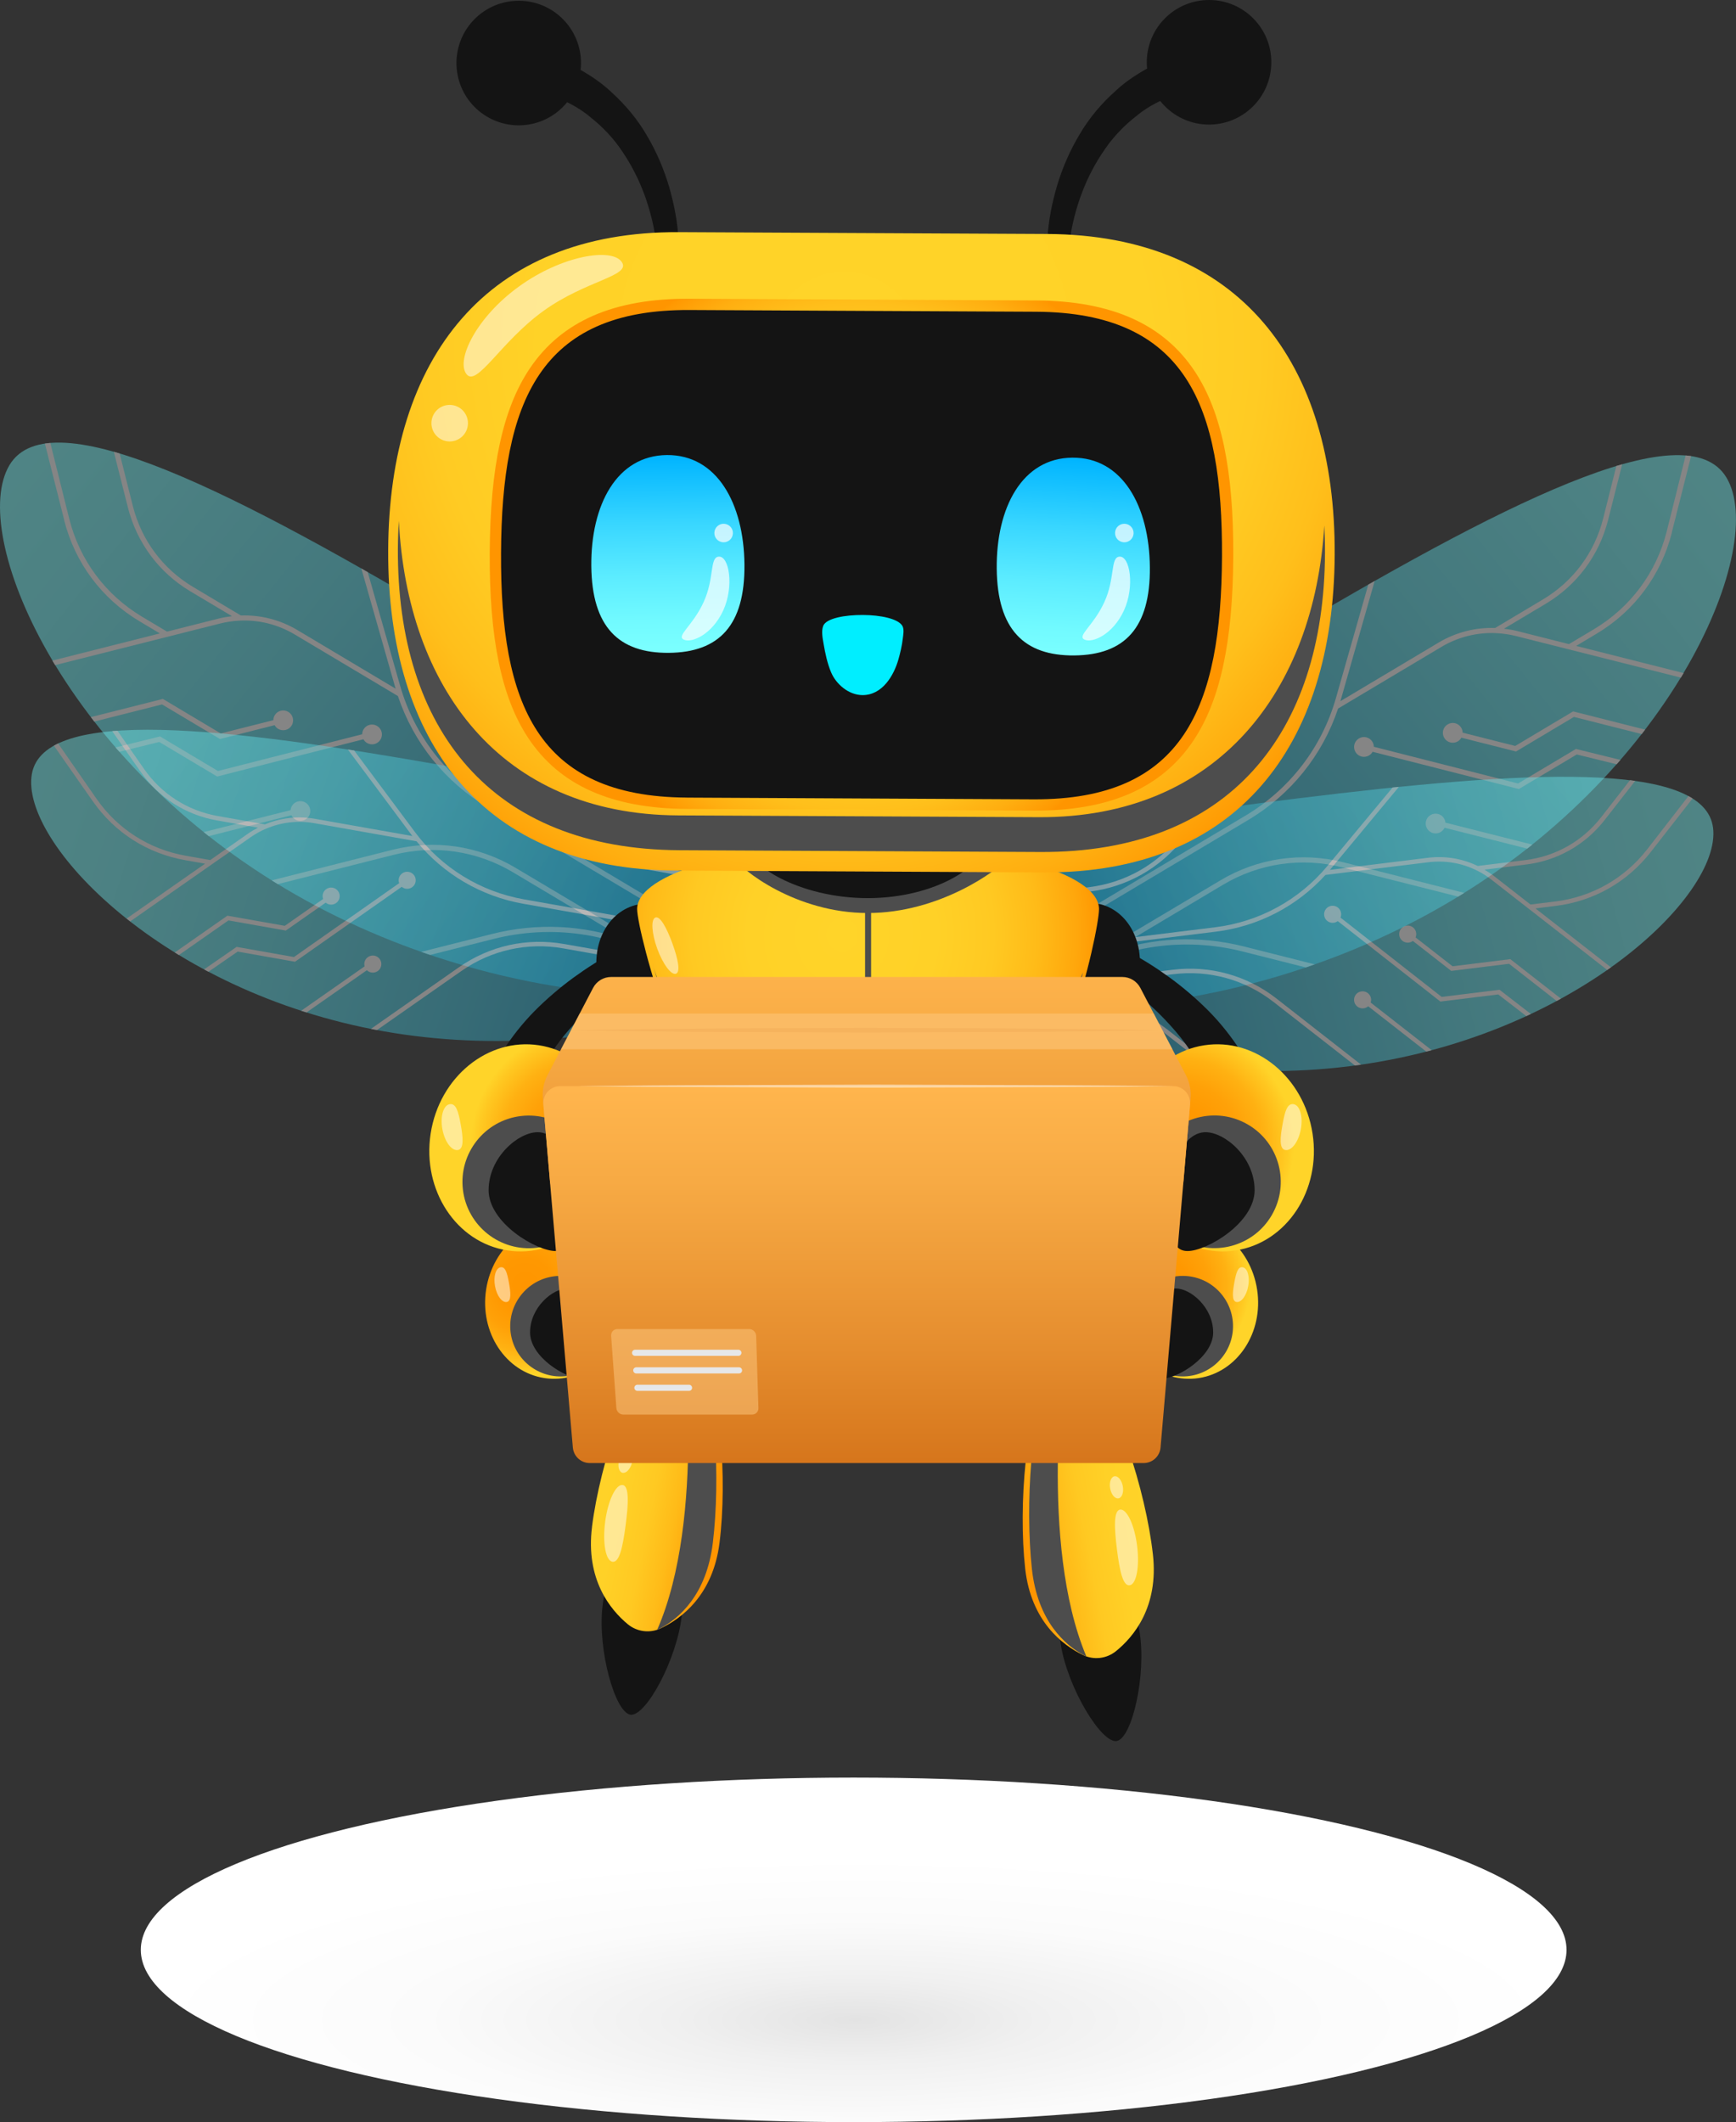 <?xml version="1.0" encoding="UTF-8"?>
<svg xmlns="http://www.w3.org/2000/svg" xmlns:xlink="http://www.w3.org/1999/xlink" viewBox="0 0 554.09 677.14">
  <rect x="0" y="0" width="554.09" height="677.14" fill="#333333" stroke="none"/>
  <defs>
    <style>
      .cls-1 {
        fill: url(#linear-gradient-2);
      }

      .cls-2 {
        fill: url(#radial-gradient-7);
      }

      .cls-3, .cls-4, .cls-5 {
        fill: #fff;
      }

      .cls-6 {
        fill: #4d4d4d;
      }

      .cls-6, .cls-5, .cls-7, .cls-8, .cls-9 {
        mix-blend-mode: overlay;
      }

      .cls-10 {
        fill: url(#radial-gradient-2);
        mix-blend-mode: multiply;
      }

      .cls-11 {
        fill: url(#radial-gradient-8);
      }

      .cls-12 {
        fill: url(#linear-gradient-6);
      }

      .cls-13 {
        fill: #feca82;
      }

      .cls-13, .cls-5, .cls-8 {
        opacity: .5;
      }

      .cls-14 {
        fill: url(#radial-gradient-5);
      }

      .cls-15 {
        fill: url(#radial-gradient-4);
      }

      .cls-16 {
        isolation: isolate;
      }

      .cls-17 {
        fill: url(#radial-gradient-6);
      }

      .cls-18 {
        fill: url(#linear-gradient-10);
      }

      .cls-4 {
        opacity: .7;
      }

      .cls-19 {
        fill: url(#radial-gradient);
      }

      .cls-20 {
        opacity: .4;
      }

      .cls-21 {
        fill: url(#linear-gradient-5);
      }

      .cls-22 {
        fill: url(#radial-gradient-3);
      }

      .cls-23 {
        fill: #141414;
      }

      .cls-24 {
        fill: url(#linear-gradient-7);
      }

      .cls-25 {
        fill: url(#linear-gradient-9);
      }

      .cls-26 {
        fill: #e6e7e8;
      }

      .cls-27 {
        fill: #0ef;
      }

      .cls-28 {
        fill: url(#linear-gradient-3);
      }

      .cls-29 {
        fill: url(#linear-gradient);
      }

      .cls-30 {
        fill: #ef9c39;
      }

      .cls-31 {
        fill: url(#linear-gradient-4);
      }

      .cls-32 {
        fill: url(#radial-gradient-9);
      }

      .cls-9 {
        fill: none;
        stroke: #4d4d4d;
        stroke-miterlimit: 10;
        stroke-width: 1.92px;
      }

      .cls-33 {
        fill: url(#linear-gradient-8);
      }
    </style>
    <linearGradient id="linear-gradient" x1="111.58" y1="166.42" x2="381.29" y2="40.48" gradientTransform="translate(173.91 196.52) rotate(-13.69)" gradientUnits="userSpaceOnUse">
      <stop offset="0" stop-color="#0080b5"/>
      <stop offset=".07" stop-color="#0b8bbb"/>
      <stop offset=".37" stop-color="#3abdd8"/>
      <stop offset=".64" stop-color="#5de1ed"/>
      <stop offset=".86" stop-color="#72f6fa"/>
      <stop offset="1" stop-color="#7affff"/>
    </linearGradient>
    <linearGradient id="linear-gradient-2" x1="2452.65" y1="732.63" x2="2722.35" y2="606.7" gradientTransform="translate(2788.78 196.52) rotate(-166.31) scale(1 -1)" xlink:href="#linear-gradient"/>
    <linearGradient id="linear-gradient-3" x1="-79.23" y1="639.98" x2="153.73" y2="531.2" gradientTransform="translate(493.17 -290.2) rotate(10.1)" xlink:href="#linear-gradient"/>
    <linearGradient id="linear-gradient-4" x1="2318.98" y1="245.73" x2="2551.95" y2="136.95" gradientTransform="translate(2521.42 -208.49) rotate(172.91) scale(1 -1)" xlink:href="#linear-gradient"/>
    <linearGradient id="linear-gradient-5" x1="2511.48" y1="459.83" x2="2557.14" y2="450.11" gradientTransform="translate(2736.9 -2.23) rotate(179.58) scale(1 -1)" gradientUnits="userSpaceOnUse">
      <stop offset="0" stop-color="#ff9500"/>
      <stop offset=".1" stop-color="#ffa70c"/>
      <stop offset=".25" stop-color="#ffbb18"/>
      <stop offset=".42" stop-color="#ffc922"/>
      <stop offset=".64" stop-color="#ffd127"/>
      <stop offset="1" stop-color="#ffd429"/>
    </linearGradient>
    <linearGradient id="linear-gradient-6" x1="315.88" y1="519.56" x2="361.55" y2="509.84" gradientTransform="translate(20.67 -41.08) rotate(1.19)" xlink:href="#linear-gradient-5"/>
    <radialGradient id="radial-gradient" cx="193.55" cy="-748.44" fx="193.55" fy="-748.44" r="71.15" gradientTransform="translate(293.28 709.44) scale(.4)" gradientUnits="userSpaceOnUse">
      <stop offset="0" stop-color="#ff9500"/>
      <stop offset=".3" stop-color="#ff9801"/>
      <stop offset=".53" stop-color="#ffa108"/>
      <stop offset=".74" stop-color="#ffb112"/>
      <stop offset=".92" stop-color="#ffc821"/>
      <stop offset="1" stop-color="#ffd429"/>
    </radialGradient>
    <radialGradient id="radial-gradient-2" cx="-265.76" cy="-6591.14" fx="-265.76" fy="-6591.14" r="866.88" gradientTransform="translate(342.23 1040.05) scale(.26 .06)" gradientUnits="userSpaceOnUse">
      <stop offset="0" stop-color="#e3e3e3"/>
      <stop offset=".26" stop-color="#f0f0f0"/>
      <stop offset=".61" stop-color="#fbfbfb"/>
      <stop offset="1" stop-color="#fff"/>
    </radialGradient>
    <radialGradient id="radial-gradient-3" cx="469.6" cy="-415.95" fx="469.6" fy="-415.95" r="112.66" gradientTransform="translate(19.02 633.44) rotate(-2.17) scale(.52 .5) skewX(.19)" gradientUnits="userSpaceOnUse">
      <stop offset="0" stop-color="#ffd429"/>
      <stop offset=".36" stop-color="#ffd127"/>
      <stop offset=".58" stop-color="#ffc922"/>
      <stop offset=".75" stop-color="#ffbb18"/>
      <stop offset=".9" stop-color="#ffa70c"/>
      <stop offset="1" stop-color="#ff9500"/>
    </radialGradient>
    <radialGradient id="radial-gradient-4" cx="4387.23" fx="4387.23" r="71.15" gradientTransform="translate(1922.57 709.44) rotate(-180) scale(.4 -.4)" xlink:href="#radial-gradient"/>
    <radialGradient id="radial-gradient-5" cx="3832.69" cy="-433.55" fx="3832.69" fy="-433.55" r="71.14" gradientTransform="translate(2180.28 590.5) rotate(-180) scale(.52 -.52)" xlink:href="#radial-gradient"/>
    <radialGradient id="radial-gradient-6" cx="448.58" cy="-466.03" fx="448.58" fy="-466.03" r="160.14" gradientTransform="translate(35.56 559.27) scale(.52 .56)" xlink:href="#radial-gradient-3"/>
    <radialGradient id="radial-gradient-7" cx="447.22" cy="-917.91" fx="447.22" fy="-917.91" r="379.23" gradientTransform="translate(34.49 587.01) rotate(.29) scale(.52)" gradientUnits="userSpaceOnUse">
      <stop offset="0" stop-color="#ffd429"/>
      <stop offset=".49" stop-color="#ffd227"/>
      <stop offset=".67" stop-color="#ffcb23"/>
      <stop offset=".8" stop-color="#ffbf1b"/>
      <stop offset=".9" stop-color="#ffae10"/>
      <stop offset=".99" stop-color="#ff9902"/>
      <stop offset="1" stop-color="#ff9500"/>
    </radialGradient>
    <radialGradient id="radial-gradient-8" cx="406.93" cy="-877.64" fx="406.93" fy="-877.64" r="207.15" gradientTransform="translate(72.9 607.07) rotate(.29) scale(.49)" xlink:href="#radial-gradient-7"/>
    <linearGradient id="linear-gradient-7" x1="308.66" y1="206.24" x2="308.66" y2="269.59" gradientTransform="translate(48.64 -77.73) rotate(3.38)" gradientUnits="userSpaceOnUse">
      <stop offset="0" stop-color="#00b4ff"/>
      <stop offset=".04" stop-color="#06b8ff"/>
      <stop offset=".35" stop-color="#38d6ff"/>
      <stop offset=".63" stop-color="#5cecff"/>
      <stop offset=".86" stop-color="#71faff"/>
      <stop offset="1" stop-color="#7affff"/>
    </linearGradient>
    <linearGradient id="linear-gradient-8" x1="176.94" y1="213.08" x2="181.3" y2="274.1" xlink:href="#linear-gradient-7"/>
    <radialGradient id="radial-gradient-9" cx="654.9" cy="-433.55" fx="654.9" fy="-433.55" r="71.14" gradientTransform="translate(35.56 590.5) scale(.52)" xlink:href="#radial-gradient"/>
    <linearGradient id="linear-gradient-9" x1="276.63" y1="423.6" x2="276.63" y2="303.44" gradientUnits="userSpaceOnUse">
      <stop offset="0" stop-color="#d6761c"/>
      <stop offset=".3" stop-color="#e58d2e"/>
      <stop offset=".75" stop-color="#f7aa44"/>
      <stop offset="1" stop-color="#ffb54d"/>
    </linearGradient>
    <linearGradient id="linear-gradient-10" x1="276.63" y1="466.1" x2="276.63" y2="347.14" xlink:href="#linear-gradient-9"/>
  </defs>
  <g class="cls-16">
    <g id="Layer_2" data-name="Layer 2">
      <g id="Layer_2-2" data-name="Layer 2">
        <g>
          <g>
            <g class="cls-20">
              <path class="cls-29" d="m406.58,204.16c-71.43,42.61-127.34,80.49-114.3,102.35,13.04,21.86,99.63,23.46,171.05-19.15,71.43-42.61,100.78-113.08,87.74-134.93-13.04-21.86-73.07,9.12-144.49,51.73Z"/>
              <g class="cls-7">
                <path class="cls-3" d="m389.48,280.93l-66.2,39.39,3.23.4,15.2-9.07c16.64-9.93,36.15-12.78,54.95-8.03l20.12,5.08,2.86-.99-22.58-5.7c-14.48-3.66-29.39-2.9-43.15,2.05l36.41-21.72c11.55-6.89,25.1-8.87,38.14-5.58l36.95,9.34,1.94-1.2-38.48-9.74c-13.47-3.4-27.46-1.36-39.38,5.76Z"/>
                <path class="cls-3" d="m373.59,234.93l3.23-12.68-2.07,1.29-2.76,10.98c-3.3,13.04-11.47,24.02-23.02,30.91l-58.56,34.93.21,1.78,59.19-35.3c11.93-7.12,20.37-18.45,23.78-31.92Z"/>
                <path class="cls-3" d="m483.61,238.02l-16.78-4.24c0-.53-.14-1.07-.43-1.56-.89-1.5-2.83-1.99-4.33-1.09-1.5.89-1.99,2.83-1.09,4.33.89,1.5,2.83,1.99,4.33,1.09.49-.29.86-.7,1.12-1.17l17.44,4.41,18.49-11.03,21.63,5.47,1.1-1.42-22.99-5.81-18.49,11.03Z"/>
                <path class="cls-3" d="m533.59,169.94l6.17-24.41-1.74-.2-6.03,24.2c-3.33,13.2-11.61,24.31-23.3,31.28l-7.91,4.72-16.51-4.17c-1.41-.36-2.82-.58-4.24-.75l13.29-7.93c10.01-5.97,17.09-15.48,19.95-26.78l4.49-17.75-1.86.54-4.22,16.8c-2.75,10.87-9.56,20.02-19.19,25.77l-15.28,9.12c-6.29-.21-12.52,1.36-18.05,4.66l-31.35,18.7c.05-.18.12-.36.17-.55l10.78-37.8-2.04,1.16-10.32,36.18c-4.5,15.77-14.74,29.09-28.82,37.49l-92.89,55.41,1.91.78,91.83-54.78c13.57-8.1,23.66-20.64,28.66-35.55l32.93-19.64c5.36-3.2,11.41-4.7,17.51-4.42l.04.07.11-.06c2.08.1,4.16.41,6.22.93l52.6,13.26.87-1.45-34.3-8.67,6.5-3.88c12.07-7.2,20.61-18.67,24.05-32.29Z"/>
                <path class="cls-3" d="m460.92,261.16c-.89-1.5-2.83-1.99-4.33-1.09-1.5.89-1.99,2.83-1.09,4.33.89,1.5,2.83,1.99,4.33,1.09.56-.34.98-.82,1.24-1.37l26.38,6.67,1.62-1.29-27.73-7.01c-.04-.46-.17-.91-.42-1.33Z"/>
                <path class="cls-3" d="m484.52,250l-46.03-11.72c0-.53-.14-1.07-.43-1.56-.89-1.5-2.83-1.99-4.33-1.09s-1.99,2.83-1.09,4.33c.89,1.5,2.83,1.99,4.33,1.09.49-.29.86-.7,1.12-1.17l46.69,11.89,18.49-11.03,12.72,3.13,1.22-1.39-14.2-3.5-18.49,11.03Z"/>
              </g>
            </g>
            <g class="cls-20">
              <path class="cls-1" d="m147.5,200.17c71.43,42.61,127.34,80.49,114.3,102.35-13.04,21.86-99.63,23.46-171.05-19.15C19.32,240.76-10.03,170.29,3.01,148.43c13.04-21.86,73.07,9.12,144.49,51.73Z"/>
              <g class="cls-7">
                <path class="cls-3" d="m164.6,276.94l66.2,39.39-3.23.4-15.2-9.07c-16.64-9.93-36.15-12.78-54.95-8.03l-20.12,5.08-2.86-.99,22.58-5.7c14.48-3.66,29.39-2.9,43.15,2.05l-36.41-21.72c-11.55-6.89-25.1-8.87-38.14-5.58l-36.95,9.34-1.94-1.2,38.48-9.74c13.47-3.4,27.46-1.36,39.38,5.76Z"/>
                <path class="cls-3" d="m180.5,230.94l-3.23-12.68,2.07,1.29,2.76,10.98c3.3,13.04,11.47,24.02,23.02,30.91l58.56,34.93-.21,1.78-59.19-35.3c-11.93-7.12-20.37-18.45-23.78-31.92Z"/>
                <path class="cls-3" d="m70.47,234.03l16.78-4.24c0-.53.14-1.07.43-1.56.89-1.5,2.83-1.99,4.33-1.09,1.5.89,1.99,2.83,1.09,4.33-.89,1.5-2.83,1.99-4.33,1.09-.49-.29-.86-.7-1.12-1.17l-17.44,4.41-18.49-11.03-21.63,5.47-1.1-1.42,22.99-5.81,18.49,11.03Z"/>
                <path class="cls-3" d="m20.5,165.95l-6.17-24.41,1.74-.2,6.03,24.2c3.33,13.2,11.61,24.31,23.3,31.28l7.91,4.72,16.51-4.17c1.41-.36,2.82-.58,4.24-.75l-13.29-7.93c-10.01-5.97-17.09-15.48-19.95-26.78l-4.49-17.75,1.86.54,4.22,16.8c2.75,10.87,9.56,20.02,19.19,25.77l15.28,9.12c6.29-.21,12.52,1.36,18.05,4.66l31.35,18.7c-.05-.18-.12-.36-.17-.55l-10.78-37.8,2.04,1.16,10.32,36.18c4.5,15.77,14.74,29.09,28.82,37.49l92.89,55.41-1.91.78-91.83-54.78c-13.57-8.1-23.66-20.64-28.66-35.55l-32.93-19.64c-5.36-3.2-11.41-4.7-17.51-4.42l-.04.07-.11-.06c-2.08.1-4.16.41-6.22.93l-52.6,13.26-.87-1.45,34.3-8.67-6.5-3.88c-12.07-7.2-20.61-18.67-24.05-32.29Z"/>
                <path class="cls-3" d="m93.17,257.17c.89-1.5,2.83-1.99,4.33-1.09,1.5.89,1.99,2.83,1.09,4.33s-2.83,1.99-4.33,1.09c-.56-.34-.98-.82-1.24-1.37l-26.38,6.67-1.62-1.29,27.73-7.01c.04-.46.17-.91.42-1.33Z"/>
                <path class="cls-3" d="m69.57,246.01l46.03-11.72c0-.53.14-1.07.43-1.56.89-1.5,2.83-1.99,4.33-1.09,1.5.89,1.99,2.83,1.09,4.33-.89,1.5-2.83,1.99-4.33,1.09-.49-.29-.86-.7-1.12-1.17l-46.69,11.89-18.49-11.03-12.72,3.13-1.22-1.39,14.2-3.5,18.49,11.03Z"/>
              </g>
            </g>
            <g class="cls-20">
              <path class="cls-28" d="m414.53,254.71c-71.31,8.79-128.7,19.25-126.01,41.07,2.69,21.82,70.57,53.27,141.88,44.48,71.31-8.79,119.06-54.26,116.37-76.08-2.69-21.82-60.93-18.25-132.24-9.46Z"/>
              <g class="cls-7">
                <path class="cls-3" d="m374.26,309.44l-66.06,8.07,2.42,1.44,15.18-1.87c16.61-2.05,33.03,2.5,46.23,12.8l14.13,11.03,2.61.22-15.86-12.37c-10.17-7.94-22.22-12.53-34.82-13.42l36.35-4.48c11.53-1.42,22.93,1.73,32.09,8.88l25.95,20.25,1.95-.27-27.02-21.11c-9.46-7.38-21.23-10.64-33.14-9.17Z"/>
                <path class="cls-3" d="m377.72,267.54l6.97-8.89-2.09.3-6.01,7.72c-7.15,9.16-17.44,14.99-28.97,16.41l-58.46,7.21-.45,1.48,59.09-7.28c11.91-1.47,22.53-7.49,29.92-16.95Z"/>
                <path class="cls-3" d="m463.61,308.32l-11.79-9.2c.18-.42.26-.9.2-1.39-.18-1.5-1.55-2.56-3.04-2.37-1.5.18-2.56,1.55-2.37,3.04.18,1.5,1.55,2.56,3.04,2.37.49-.06.93-.26,1.3-.53l12.25,9.56,18.46-2.27,15.19,11.86,1.36-.74-16.15-12.6-18.46,2.28Z"/>
                <path class="cls-3" d="m526.84,271.92l13.39-17.14-1.31-.77-13.2,17.03c-7.23,9.27-17.65,15.17-29.32,16.61l-7.9.97-11.6-9.05c-.99-.77-2.03-1.45-3.09-2.07l13.27-1.64c9.99-1.23,18.9-6.28,25.1-14.22l9.73-12.47-1.66-.22-9.19,11.81c-5.96,7.64-14.54,12.49-24.15,13.68l-15.26,1.88c-4.9-2.36-10.37-3.29-15.89-2.61l-31.29,3.86c.11-.13.22-.25.32-.37l21.7-26.12-2.02.21-20.77,25c-9.05,10.9-21.79,17.85-35.85,19.59l-92.73,11.43,1.23,1.28,91.67-11.3c13.55-1.67,25.9-8.07,35.04-18.11l32.87-4.05c5.35-.66,10.66.26,15.38,2.6v.06s.12-.01.12-.01c1.61.81,3.14,1.77,4.59,2.9l36.96,28.82,1.19-.84-24.09-18.8,6.49-.8c12.05-1.49,22.8-7.57,30.27-17.14Z"/>
                <path class="cls-3" d="m437.61,318.7c-.18-1.5-1.55-2.56-3.04-2.37-1.5.18-2.56,1.55-2.37,3.04.18,1.5,1.55,2.56,3.04,2.37.56-.07,1.06-.31,1.46-.65l18.53,14.46,1.73-.45-19.48-15.2c.13-.37.18-.78.13-1.2Z"/>
                <path class="cls-3" d="m460.15,318.1l-32.3-25.31c.18-.42.26-.9.2-1.39-.18-1.5-1.55-2.56-3.04-2.37-1.5.18-2.56,1.55-2.37,3.04.18,1.5,1.55,2.56,3.04,2.37.49-.06.93-.26,1.3-.53l32.76,25.67,18.46-2.27,8.96,6.91,1.45-.68-10-7.72-18.46,2.28Z"/>
              </g>
            </g>
            <g class="cls-20">
              <path class="cls-31" d="m142.73,244.46c70.75,12.52,127.51,25.98,123.68,47.63-3.83,21.65-73.27,49.49-144.02,36.97-70.75-12.52-116.05-60.43-112.22-82.09,3.83-21.65,61.81-15.03,132.56-2.51Z"/>
              <g class="cls-7">
                <path class="cls-3" d="m180.07,301.22l65.54,11.52-2.49,1.31-15.06-2.66c-16.48-2.92-33.12.76-46.84,10.35l-14.69,10.27-2.62.08,16.49-11.52c10.58-7.39,22.85-11.35,35.47-11.57l-36.06-6.38c-11.44-2.02-22.99.53-32.51,7.19l-26.98,18.86-1.93-.37,28.09-19.66c9.83-6.88,21.76-9.51,33.57-7.42Z"/>
                <path class="cls-3" d="m178.81,259.2l-6.5-9.25,2.07.41,5.6,8.02c6.66,9.52,16.63,15.88,28.07,17.91l58,10.27.37,1.5-58.62-10.37c-11.81-2.09-22.11-8.66-28.99-18.49Z"/>
                <path class="cls-3" d="m90.89,295.42l12.25-8.57c-.16-.43-.22-.91-.13-1.39.26-1.48,1.68-2.47,3.16-2.21,1.48.26,2.47,1.68,2.21,3.16-.26,1.48-1.68,2.47-3.16,2.21-.49-.09-.91-.31-1.27-.6l-12.73,8.91-18.31-3.24-15.8,11.04-1.32-.81,16.79-11.74,18.31,3.24Z"/>
                <path class="cls-3" d="m29.67,255.75l-12.47-17.82,1.35-.7,12.29,17.7c6.74,9.64,16.82,16.07,28.41,18.12l7.84,1.39,12.06-8.43c1.03-.72,2.1-1.34,3.2-1.91l-13.16-2.33c-9.91-1.76-18.55-7.26-24.32-15.51l-9.06-12.96,1.67-.13,8.56,12.27c5.55,7.94,13.86,13.24,23.4,14.93l15.14,2.68c5.01-2.1,10.52-2.74,16-1.77l31.05,5.49c-.1-.13-.21-.26-.3-.39l-20.3-27.22,2.01.31,19.43,26.06c8.47,11.36,20.82,18.97,34.77,21.44l92,16.28-1.3,1.22-90.95-16.1c-13.44-2.38-25.44-9.42-34.04-19.93l-32.61-5.77c-5.31-.94-10.66-.3-15.5,1.79v.06s-.12-.02-.12-.02c-1.65.72-3.23,1.61-4.74,2.66l-38.42,26.84-1.15-.9,25.04-17.51-6.44-1.14c-11.96-2.12-22.37-8.76-29.33-18.71Z"/>
                <path class="cls-3" d="m116.31,307.15c.26-1.48,1.68-2.47,3.16-2.21,1.48.26,2.47,1.68,2.21,3.16s-1.68,2.47-3.16,2.21c-.56-.1-1.05-.36-1.42-.73l-19.26,13.47-1.71-.54,20.25-14.16c-.11-.38-.14-.79-.07-1.2Z"/>
                <path class="cls-3" d="m93.83,305.37l33.58-23.57c-.16-.43-.22-.91-.13-1.39.26-1.48,1.68-2.47,3.16-2.21,1.48.26,2.47,1.68,2.21,3.16-.26,1.48-1.68,2.47-3.16,2.21-.49-.09-.91-.31-1.27-.6l-34.06,23.91-18.31-3.24-9.31,6.43-1.41-.75,10.39-7.18,18.31,3.24Z"/>
              </g>
            </g>
          </g>
          <g>
            <g>
              <path class="cls-23" d="m192.29,512.68c-1.56,14.04,4.1,33.91,8.99,34.46,4.89.54,14.77-17.59,16.33-31.64,1.56-14.04-5.79-18.68-10.68-19.22-4.89-.54-13.08,2.36-14.64,16.4Z"/>
              <path class="cls-23" d="m244.38,361.51c-.54.82-1.39,2.3-2.03,3.55-.69,1.31-1.32,2.68-1.96,4.05-1.22,2.78-2.37,5.61-3.41,8.51-2.08,5.79-3.86,11.74-5.36,17.78-1.56,6.02-2.8,12.14-3.98,18.27l-1.56,9.25-1.34,9.29-.03.18c-.6,4.2-4.49,7.11-8.69,6.5s-7.11-4.49-6.5-8.69c.03-.2.07-.41.11-.6l2.16-9.51,2.39-9.46c1.74-6.28,3.54-12.54,5.69-18.73,2.08-6.19,4.45-12.32,7.18-18.33,1.35-3.01,2.84-5.98,4.43-8.92.82-1.46,1.65-2.93,2.56-4.37.96-1.5,1.75-2.76,3.13-4.49,1.58-1.98,4.47-2.3,6.45-.72,1.86,1.49,2.26,4.14.98,6.09l-.24.36Z"/>
            </g>
            <path class="cls-21" d="m188.96,487.2c-2.11,16.76,5.84,26.44,11.38,31.04,2.98,2.47,7.08,2.99,10.58,1.33,6.51-3.08,16.62-10.49,18.73-27.25,2.54-20.18.38-50.29-6.38-62.14-1.66-2.92-3.28-5.08-5.5-5.36-2.08-.26-4.59,1.18-6.77,3.3-9.63,9.34-19.46,38.57-22.05,59.07Z"/>
            <path class="cls-5" d="m197.64,465.84c-.57,1.93-.13,3.75.97,4.08,1.1.32,2.46-.97,3.03-2.9.57-1.93.13-3.75-.97-4.08-1.1-.32-2.46.98-3.03,2.9Z"/>
            <path class="cls-6" d="m218.94,425.1c1.4.79,2.53,2.63,3.67,4.97,5.8,11.87,7.36,42.03,4.91,62.24-2.04,16.78-10.98,24.19-16.73,27.27-.33.18-.67.32-1.02.45,15.69-35.85,8.07-95.32,8.07-95.32l1.09.4Z"/>
            <path class="cls-5" d="m193.16,485.57c-.89,6.76.16,12.48,2.35,12.77,2.19.29,3.27-4.78,4.16-11.54.89-6.76,1.25-12.66-.94-12.95-2.19-.29-4.69,4.96-5.58,11.73Z"/>
          </g>
          <g>
            <g>
              <path class="cls-23" d="m363.73,520.69c2.23,13.95-2.46,34.07-7.32,34.85-4.86.78-15.6-16.86-17.84-30.82-2.23-13.95,4.89-18.93,9.74-19.71,4.86-.78,13.18,1.73,15.41,15.68Z"/>
              <path class="cls-23" d="m316.29,354.97c4.56,6.28,8.04,12.49,11.4,19.05,3.3,6.53,6.22,13.23,8.81,20.07,2.49,6.86,4.86,13.8,6.67,20.89,1.94,7.06,3.4,14.24,4.72,21.46.76,4.17-2,8.17-6.17,8.93-4.17.76-8.16-2-8.93-6.17-.03-.17-.06-.35-.08-.52l-.02-.19c-.75-6.82-1.63-13.65-2.97-20.4-1.22-6.78-2.98-13.44-4.85-20.08-1.98-6.6-4.27-13.11-6.93-19.47-2.64-6.28-5.73-12.71-9.13-18.19l-.16-.25c-1.34-2.16-.68-4.99,1.48-6.33,2.06-1.28,4.74-.72,6.14,1.2Z"/>
            </g>
            <path class="cls-12" d="m367.98,495.98c1.89,16.78-6.19,26.36-11.8,30.89-3.01,2.43-7.12,2.89-10.6,1.19-6.47-3.17-16.47-10.71-18.36-27.49-2.27-20.22.29-50.3,7.2-62.05,1.7-2.9,3.34-5.03,5.57-5.28,2.08-.23,4.57,1.24,6.73,3.39,9.51,9.47,18.95,38.82,21.26,59.36Z"/>
            <path class="cls-6" d="m338.83,433.48c-1.41.77-2.56,2.59-3.74,4.92-5.96,11.79-7.92,41.93-5.74,62.17,1.81,16.8,10.66,24.33,16.37,27.49.33.18.67.33,1.01.46-15.21-36.06-6.8-95.42-6.8-95.42l-1.1.39Z"/>
            <path class="cls-5" d="m362.94,493.28c.83,6.67-.24,12.29-2.4,12.56-2.16.27-3.19-4.73-4.03-11.4-.84-6.67-1.15-12.48,1.01-12.75,2.16-.27,4.59,4.92,5.42,11.59Z"/>
            <path class="cls-5" d="m358.37,474.21c.36,1.95-.25,3.69-1.36,3.9-1.11.21-2.31-1.2-2.67-3.15-.36-1.95.25-3.69,1.36-3.9,1.11-.21,2.31,1.2,2.67,3.15Z"/>
          </g>
          <g>
            <path class="cls-23" d="m346.17,338.24c5.16,6.19,9.7,12.52,14.05,19.14,4.31,6.61,8.29,13.47,11.89,20.58,3.51,7.16,6.58,14.59,9.06,22.32,2.31,7.8,3.92,15.92,4.41,24.34.21,3.57-2.52,6.64-6.1,6.84-3.57.21-6.64-2.52-6.84-6.1,0-.11-.01-.22-.01-.33v-.23c-.03-7.06-1.01-14.26-2.69-21.4-1.86-7.12-4.3-14.17-7.23-21.08-3.01-6.88-6.43-13.63-10.21-20.19-3.78-6.53-7.93-13.03-12.35-18.98l-.08-.11c-1.28-1.72-.92-4.16.8-5.44,1.66-1.23,3.99-.94,5.3.63Z"/>
            <g>
              <path class="cls-19" d="m356.44,418.35c-2.1-13.7,6.23-26.34,18.6-28.24,12.37-1.89,24.1,7.67,26.2,21.37,2.1,13.7-6.23,26.34-18.6,28.24-12.37,1.89-24.1-7.67-26.2-21.37Z"/>
              <path class="cls-6" d="m379.39,407.23c8.78,1.04,15.08,9.03,14.05,17.81-1.04,8.78-9.03,15.08-17.81,14.05-8.78-1.04-15.08-9.03-14.05-17.81,1.04-8.78,9.03-15.08,17.81-14.05Z"/>
              <path class="cls-5" d="m398.4,410.41c-.56,3.06-2.25,5.31-3.78,5.03-1.53-.28-1.19-3.25-.63-6.3.56-3.06,1.14-5.05,2.66-4.77,1.53.28,2.31,2.99,1.75,6.04Z"/>
              <path class="cls-23" d="m387.22,425.13c0,7.94-11.53,14.75-16.22,14.75s-4.13-6.43-4.13-14.37,3.8-14.37,8.48-14.37,11.86,6.06,11.86,13.99Z"/>
            </g>
          </g>
          <ellipse class="cls-10" cx="272.47" cy="622.17" rx="227.53" ry="54.97"/>
          <g>
            <path class="cls-22" d="m325.53,385.41c1.49,35.89-33.57,79.21-44.74,79.64-11.17.42-49.7-40.11-51.18-76-1.49-35.89,19.32-52.97,45.8-53.98,26.49-1,48.64,14.45,50.12,50.34Z"/>
            <path class="cls-5" d="m277.24,453.97c1.86,2.03,2.4,4.49,1.2,5.49-1.19,1-3.67.16-5.53-1.87-1.86-2.03-2.4-4.49-1.2-5.49,1.19-1,3.67-.16,5.53,1.87Z"/>
            <path class="cls-23" d="m323.88,372.15c.7,33.57-93.02,36.86-93.72,3.55,0,0-8.85,17.06,9.38,42.38,19.43,26.98,61.79,21.62,77.78-3.13,14.7-22.75,6.57-42.8,6.57-42.8Z"/>
            <path class="cls-6" d="m321.64,369.87s11.37,48.12-37.39,92.84c0,0,30.43-37.9,37.39-92.84Z"/>
            <path class="cls-6" d="m232.53,382.16s-3.28,35.55,31.19,65.29c0,0-23.26-27.81-31.19-65.29Z"/>
            <path class="cls-6" d="m277.28,384.54c33.38-1.26,42.9-22.87,42.9-22.87,0,0,.05-.18.13-.51-8.29-18.65-25.41-26.83-44.9-26.09-19.67.75-36.19,10.36-42.79,29.95.06.31.09.48.09.48,0,0,11.19,20.32,44.57,19.05Z"/>
          </g>
          <g>
            <path class="cls-23" d="m343.02,342.6c-3.98,7.5-11.18,11.48-16.08,8.88-4.9-2.6-5.64-10.79-1.66-18.29,3.98-7.5,11.18-11.48,16.08-8.88,4.9,2.6,5.64,10.79,1.66,18.29Z"/>
            <path class="cls-23" d="m211.12,342.6c3.98,7.5,11.18,11.48,16.08,8.88,4.9-2.6,5.64-10.79,1.66-18.29-3.98-7.5-11.18-11.48-16.08-8.88-4.9,2.6-5.64,10.79-1.66,18.29Z"/>
          </g>
          <g>
            <path class="cls-23" d="m191.18,313.56c2.98,11.15,13.01,18.16,22.39,15.65,9.38-2.51,14.57-13.58,11.58-24.74-2.98-11.15-13.01-18.16-22.39-15.65-9.38,2.51-14.57,13.58-11.58,24.74Z"/>
            <path class="cls-23" d="m362.99,313.44c-3,11.22-13.04,18.29-22.42,15.78s-14.55-13.64-11.55-24.86c3-11.22,13.04-18.29,22.42-15.78,9.38,2.51,14.55,13.64,11.55,24.86Z"/>
          </g>
          <g>
            <path class="cls-23" d="m216.25,343.15c-4.42,5.95-8.57,12.45-12.35,18.98-3.78,6.57-7.2,13.31-10.21,20.19-2.92,6.91-5.37,13.96-7.23,21.08-1.68,7.15-2.66,14.34-2.69,21.4v.2c-.02,3.58-2.93,6.47-6.51,6.45-3.58-.02-6.47-2.93-6.45-6.51,0-.11,0-.24.01-.35.49-8.42,2.1-16.54,4.41-24.34,2.48-7.73,5.55-15.16,9.06-22.32,3.59-7.11,7.57-13.97,11.89-20.58,4.35-6.62,8.89-12.95,14.05-19.14,1.37-1.65,3.82-1.87,5.47-.5,1.59,1.33,1.85,3.65.64,5.29l-.09.12Z"/>
            <g>
              <path class="cls-15" d="m199.96,418.35c2.1-13.7-6.23-26.34-18.6-28.24-12.37-1.89-24.1,7.67-26.2,21.37-2.1,13.7,6.23,26.34,18.6,28.24,12.37,1.89,24.1-7.67,26.2-21.37Z"/>
              <path class="cls-6" d="m177.01,407.23c-8.78,1.04-15.08,9.03-14.05,17.81,1.04,8.78,9.03,15.08,17.81,14.05,8.78-1.04,15.08-9.03,14.05-17.81-1.04-8.78-9.03-15.08-17.81-14.05Z"/>
              <path class="cls-5" d="m158,410.41c.56,3.06,2.25,5.31,3.78,5.03,1.53-.28,1.19-3.25.63-6.3-.56-3.06-1.14-5.05-2.66-4.77-1.53.28-2.31,2.99-1.75,6.04Z"/>
              <path class="cls-23" d="m169.18,425.13c0,7.94,11.53,14.75,16.22,14.75s4.13-6.43,4.13-14.37-3.8-14.37-8.48-14.37-11.86,6.06-11.86,13.99Z"/>
            </g>
          </g>
          <g>
            <path class="cls-23" d="m201.11,311.52c-3.84,2.49-7.82,5.62-11.39,8.81-3.6,3.24-6.92,6.72-9.91,10.39-2.97,3.68-5.45,7.62-7.51,11.64-2.02,4.05-3.27,8.27-4.09,12.45l-.06.33c-.82,4.16-4.85,6.87-9.01,6.06-4.16-.82-6.87-4.85-6.06-9.01.05-.23.1-.47.17-.69,1.68-5.7,4-11.09,7.04-15.9,3.07-4.77,6.54-9.16,10.39-13.05,3.86-3.88,7.98-7.39,12.3-10.56,4.38-3.18,8.73-5.97,13.73-8.54,2.26-1.16,5.03-.27,6.19,1.99,1.09,2.11.38,4.67-1.57,5.94l-.23.15Z"/>
            <path class="cls-14" d="m196.56,370.79c2.77-18.08-8.22-34.76-24.54-37.26-16.32-2.5-31.8,10.13-34.57,28.2-2.77,18.08,8.22,34.76,24.54,37.26,16.32,2.5,31.8-10.13,34.57-28.2Z"/>
            <path class="cls-6" d="m166.28,356.11c-11.59,1.37-19.9,11.91-18.53,23.5,1.37,11.59,11.91,19.9,23.5,18.53,11.59-1.37,19.9-11.91,18.53-23.5-1.37-11.59-11.91-19.9-23.5-18.53Z"/>
            <path class="cls-5" d="m141.2,360.31c.74,4.04,2.97,7.01,4.99,6.64,2.01-.37,1.57-4.28.83-8.32-.74-4.04-1.5-6.66-3.52-6.3-2.01.37-3.04,3.94-2.3,7.98Z"/>
            <path class="cls-23" d="m155.95,379.73c0,10.47,15.22,19.46,21.4,19.46s5.45-8.49,5.45-18.96-5.01-18.96-11.19-18.96-15.65,7.99-15.65,18.47Z"/>
          </g>
          <g>
            <path class="cls-23" d="m277.07,377.31c10.11,0,28.48-3.96,40-17.7-6.63-18.41-22.48-30.62-40-30.62s-33.13,11.84-40,30.62c11.52,13.74,30.19,17.7,40,17.7Z"/>
            <path class="cls-17" d="m277.07,329.67c17.52,0,32.67,10.92,40,30.19,20.03,0,33.71-62.45,33.71-69.79,0-11.5-33-20.82-73.71-20.82s-73.71,9.32-73.71,20.82c0,7.33,16.57,69.79,33.71,69.79,7.33-19.27,22.48-30.19,40-30.19Z"/>
            <path class="cls-6" d="m238.19,356.42c8.21-16.57,21.89-26.68,38.95-26.68s29.83,9.68,38.95,26.68c13.82,0,24.54-27.68,29.61-46.12-8.43,18.55-21.07,19.27-36.6,15.84-2.02-.45-3.92-.92-5.69-1.41-17.1-4.72-35.07-5-52.12-.08-1.52.44-3.12.86-4.8,1.25-23.55,5.53-33.1-.95-38.26-18.44,5.36,18.27,17.51,48.94,29.96,48.94Z"/>
            <line class="cls-9" x1="277.07" y1="275.71" x2="277.07" y2="329.67"/>
          </g>
          <path class="cls-6" d="m233.83,273.2c2.51,4.34,20.25,18.13,43.14,18.13s41.29-13.51,44.95-17.6c-12.43-4.19-27.97-6.69-44.85-6.69s-31.09,2.29-43.24,6.16Z"/>
          <path class="cls-23" d="m315.2,267.04c0,9-16.68,19.54-38.24,19.54s-39.84-10.54-39.84-19.54,17.48-16.29,39.04-16.29,39.04,7.29,39.04,16.29Z"/>
          <g>
            <g>
              <g>
                <path class="cls-23" d="m209.42,77.47c-.56-4.94-1.9-10.3-3.67-15.17-1.8-4.93-4.17-9.6-7.05-13.84-2.82-4.29-6.36-7.99-10.27-11.08-3.82-3.26-8.41-5.36-12.96-7.31l4.36-10.64c5.49,2.72,10.91,5.75,15.35,10.01,4.53,4.09,8.45,8.83,11.42,14.03,3.04,5.16,5.36,10.65,7.01,16.28,1.62,5.69,2.7,11.27,2.99,17.41l-7.18.32Z"/>
                <path class="cls-23" d="m145.69,20.02c-.05,10.98,8.8,19.92,19.78,19.97,10.98.05,19.92-8.8,19.97-19.78.05-10.98-8.8-19.92-19.78-19.97-10.98-.05-19.92,8.8-19.97,19.78Z"/>
              </g>
              <g>
                <path class="cls-23" d="m334.3,76.4c.35-6.14,1.48-11.7,3.16-17.38,1.7-5.61,4.08-11.08,7.17-16.21,3.02-5.17,6.99-9.87,11.56-13.91,4.48-4.22,9.94-7.19,15.45-9.86l4.25,10.68c-4.57,1.91-9.19,3.96-13.04,7.18-3.95,3.06-7.52,6.72-10.38,10.98-2.92,4.21-5.34,8.86-7.19,13.77-1.82,4.86-3.21,10.2-3.82,15.14l-7.17-.4Z"/>
                <path class="cls-23" d="m405.77,19.97c-.05,10.98-9,19.83-19.97,19.78-10.98-.05-19.83-9-19.78-19.97C366.08,8.8,375.02-.05,386,0c10.98.05,19.83,9,19.78,19.97Z"/>
              </g>
            </g>
            <path class="cls-2" d="m333.23,278.37l-117.56-.58c-61.36-.3-92.07-40.95-91.77-102.31h0c.31-61.36,31.42-101.7,92.78-101.4l117.55.58c61.36.3,92.07,40.95,91.77,102.31h0c-.3,61.36-31.42,101.7-92.78,101.4Z"/>
            <path class="cls-6" d="m331.61,260.75l-115.15-.57c-57.01-.28-86.47-41.16-89.16-93.99-.18,2.87-.29,5.78-.31,8.76h0c-.29,57.77,29.8,96.04,89.91,96.34l115.15.57c60.11.3,90.58-37.67,90.86-95.44h0c.01-2.98-.07-5.89-.22-8.77-3.22,52.81-34.08,93.38-91.09,93.1Z"/>
            <g>
              <path class="cls-11" d="m219.28,258.11c-24.16-.12-40.77-7.57-50.77-22.76-8.46-12.86-12.34-31.59-12.2-58.95.14-27.36,4.2-46.05,12.78-58.82,10.15-15.1,26.83-22.38,50.99-22.26l110.58.55c24.16.12,40.77,7.57,50.77,22.76,8.46,12.86,12.33,31.59,12.2,58.95-.14,27.36-4.2,46.05-12.78,58.82-10.15,15.1-26.83,22.38-50.99,22.26l-110.59-.55Z"/>
              <path class="cls-23" d="m219.3,254.5c-47.98-.24-59.62-30.1-59.38-78.09.24-47.98,12.17-77.73,60.15-77.49l110.58.55c47.98.24,59.62,30.1,59.38,78.09-.24,47.98-12.17,77.73-60.15,77.5l-110.58-.55Z"/>
              <path class="cls-27" d="m262.75,199.7c.98-2.45,7.05-3.51,12.69-3.47,5.64.03,11.22,1.19,12.57,3.47.64,1.08.28,2.9.14,4.05-.26,2.26-.78,4.48-1.4,6.67-1.45,5.1-5.12,11.42-11.48,11.38-4.43-.03-8.42-3.51-10-7.26-1.2-2.83-1.88-6.05-2.39-9.05-.3-1.76-.81-4.07-.12-5.8Z"/>
              <g>
                <path class="cls-24" d="m367.01,180.97c.18,19.42-8.09,28.02-24.12,28.17-16.03.15-24.58-8.3-24.76-27.72-.18-19.42,8.09-35.25,24.12-35.39,16.03-.15,24.58,15.52,24.76,34.95Z"/>
                <path class="cls-33" d="m237.61,180.14c.18,19.42-8.09,28.02-24.12,28.17s-24.58-8.3-24.76-27.72c-.18-19.42,8.09-35.25,24.12-35.39s24.58,15.52,24.76,34.95Z"/>
                <path class="cls-4" d="m224.57,192.14c3.51-7.62,1.88-14.24,4.79-14.52,3.42-.34,4.97,9.57,1.47,17.19-3.51,7.62-10.01,10.46-12.56,9.29-2.55-1.17,2.8-4.34,6.3-11.96Z"/>
                <path class="cls-4" d="m233.92,170.26c-.1,1.63-1.5,2.88-3.13,2.78-1.63-.1-2.88-1.5-2.78-3.13.1-1.63,1.5-2.88,3.13-2.78,1.63.1,2.88,1.5,2.78,3.13Z"/>
                <path class="cls-4" d="m352.47,192.14c3.51-7.62,1.88-14.24,4.79-14.52,3.42-.34,4.97,9.57,1.47,17.19-3.51,7.62-10.01,10.46-12.56,9.29-2.55-1.17,2.8-4.34,6.3-11.96Z"/>
                <path class="cls-4" d="m361.81,170.26c-.1,1.63-1.5,2.88-3.13,2.78-1.63-.1-2.88-1.5-2.78-3.13.1-1.63,1.5-2.88,3.13-2.78,1.63.1,2.88,1.5,2.78,3.13Z"/>
              </g>
            </g>
            <path class="cls-5" d="m198.41,83.54c3.27,4.54-11.28,5.81-24.97,15.68-13.69,9.87-21.35,24.61-24.62,20.07-3.27-4.54,3.18-18.03,16.87-27.91,13.69-9.87,29.45-12.39,32.72-7.85Z"/>
            <path class="cls-5" d="m149.36,135.06c-.02,3.22-2.64,5.82-5.86,5.8-3.22-.02-5.82-2.64-5.8-5.86.02-3.22,2.64-5.82,5.86-5.8,3.22.02,5.82,2.64,5.8,5.86Z"/>
          </g>
          <path class="cls-5" d="m221.63,315.73c1.21,2.03,1.27,4.22.13,4.91-1.14.68-3.05-.41-4.26-2.43-1.21-2.03-1.27-4.22-.13-4.91,1.14-.68,3.05.41,4.26,2.43Z"/>
          <path class="cls-5" d="m214.6,301.01c1.81,4.96,2.65,9.14,1.16,9.69-1.49.55-4.17-3.03-5.98-7.98-1.81-4.96-2.07-9.42-.58-9.96,1.49-.55,3.59,3.3,5.41,8.26Z"/>
          <g>
            <path class="cls-23" d="m359.69,303.44c5,2.57,9.35,5.37,13.73,8.54,4.32,3.17,8.44,6.68,12.3,10.56,3.85,3.89,7.33,8.27,10.39,13.05,3.04,4.82,5.36,10.21,7.04,15.9,1.2,4.07-1.13,8.34-5.2,9.54-4.07,1.2-8.34-1.13-9.54-5.2-.07-.23-.12-.45-.17-.68l-.07-.34c-.82-4.18-2.08-8.4-4.09-12.45-2.06-4.02-4.54-7.96-7.51-11.64-2.98-3.67-6.31-7.15-9.91-10.39-3.56-3.2-7.54-6.32-11.39-8.81l-.21-.14c-2.13-1.38-2.74-4.23-1.35-6.36,1.29-1.99,3.89-2.64,5.96-1.59Z"/>
            <path class="cls-32" d="m359.83,370.79c-2.77-18.08,8.22-34.76,24.54-37.26,16.32-2.5,31.8,10.13,34.57,28.2,2.77,18.08-8.22,34.76-24.54,37.26-16.32,2.5-31.8-10.13-34.57-28.2Z"/>
            <circle class="cls-6" cx="387.64" cy="377.12" r="21.16" transform="translate(-133.4 522.06) rotate(-59.76)"/>
            <path class="cls-5" d="m415.2,360.31c-.74,4.04-2.97,7.01-4.99,6.64-2.01-.37-1.57-4.28-.83-8.32.74-4.04,1.5-6.66,3.52-6.3,2.01.37,3.04,3.94,2.3,7.98Z"/>
            <path class="cls-23" d="m400.45,379.73c0,10.47-15.22,19.46-21.4,19.46s-5.45-8.49-5.45-18.96,5.01-18.96,11.19-18.96,15.65,7.99,15.65,18.47Z"/>
          </g>
          <g>
            <path class="cls-25" d="m358.23,311.74h-163.19c-2.41,0-4.62,1.34-5.74,3.48l-14.53,27.81c-1.2,2.31-1.73,4.91-1.5,7.5l2.25,26.16c.29,3.35,3.09,5.92,6.45,5.92h189.33c3.36,0,6.16-2.57,6.45-5.92l2.25-26.16c.22-2.59-.3-5.19-1.5-7.5l-14.53-27.81c-1.12-2.14-3.33-3.48-5.74-3.48Z"/>
            <path class="cls-18" d="m365.02,466.84h-176.78c-2.81,0-5.15-2.15-5.4-4.95l-9.42-109.45c-.27-3.16,2.22-5.88,5.4-5.88h195.62c3.17,0,5.67,2.72,5.4,5.88l-9.42,109.45c-.24,2.8-2.58,4.95-5.4,4.95Z"/>
            <g>
              <path class="cls-13" d="m240.08,451.37h-41.14c-1.14,0-2.13-.94-2.21-2.09l-1.67-23c-.09-1.21.79-2.19,1.95-2.19h42.16c1.17,0,2.14.98,2.18,2.19l.72,23c.04,1.16-.86,2.09-2,2.09Z"/>
              <path class="cls-26" d="m235.67,432.64h-32.96c-.54,0-.98-.44-.98-.98s.44-.98.98-.98h32.96c.54,0,.98.44.98.98s-.44.98-.98.98Z"/>
              <path class="cls-26" d="m235.88,438.25h-32.79c-.54,0-.98-.44-.98-.98s.44-.98.98-.98h32.79c.54,0,.98.44.98.98s-.44.98-.98.98Z"/>
              <path class="cls-26" d="m219.92,443.81h-16.47c-.54,0-.98-.44-.98-.98s.44-.98.98-.98h16.47c.54,0,.98.44.98.98s-.44.98-.98.98Z"/>
            </g>
            <path class="cls-30" d="m182.02,328.73c15.71-.27,31.42-.46,47.12-.56l47.12-.17,47.12.17c15.71.1,31.42.29,47.12.57-15.71.27-31.42.47-47.12.57l-47.12.17-47.12-.17c-15.71-.1-31.42-.29-47.12-.56Z"/>
            <g class="cls-8">
              <path class="cls-3" d="m184.95,346.56c15.79-.19,31.58-.31,47.37-.32l47.37-.16,47.37.16c15.79.02,31.58.13,47.37.33-15.79.19-31.58.31-47.37.33l-47.37.16-47.37-.16c-15.79-.02-31.58-.13-47.37-.32Z"/>
            </g>
            <polygon class="cls-13" points="179.06 334.81 374.21 334.81 368.26 323.43 185.01 323.43 179.06 334.81"/>
          </g>
        </g>
      </g>
    </g>
  </g>
</svg>